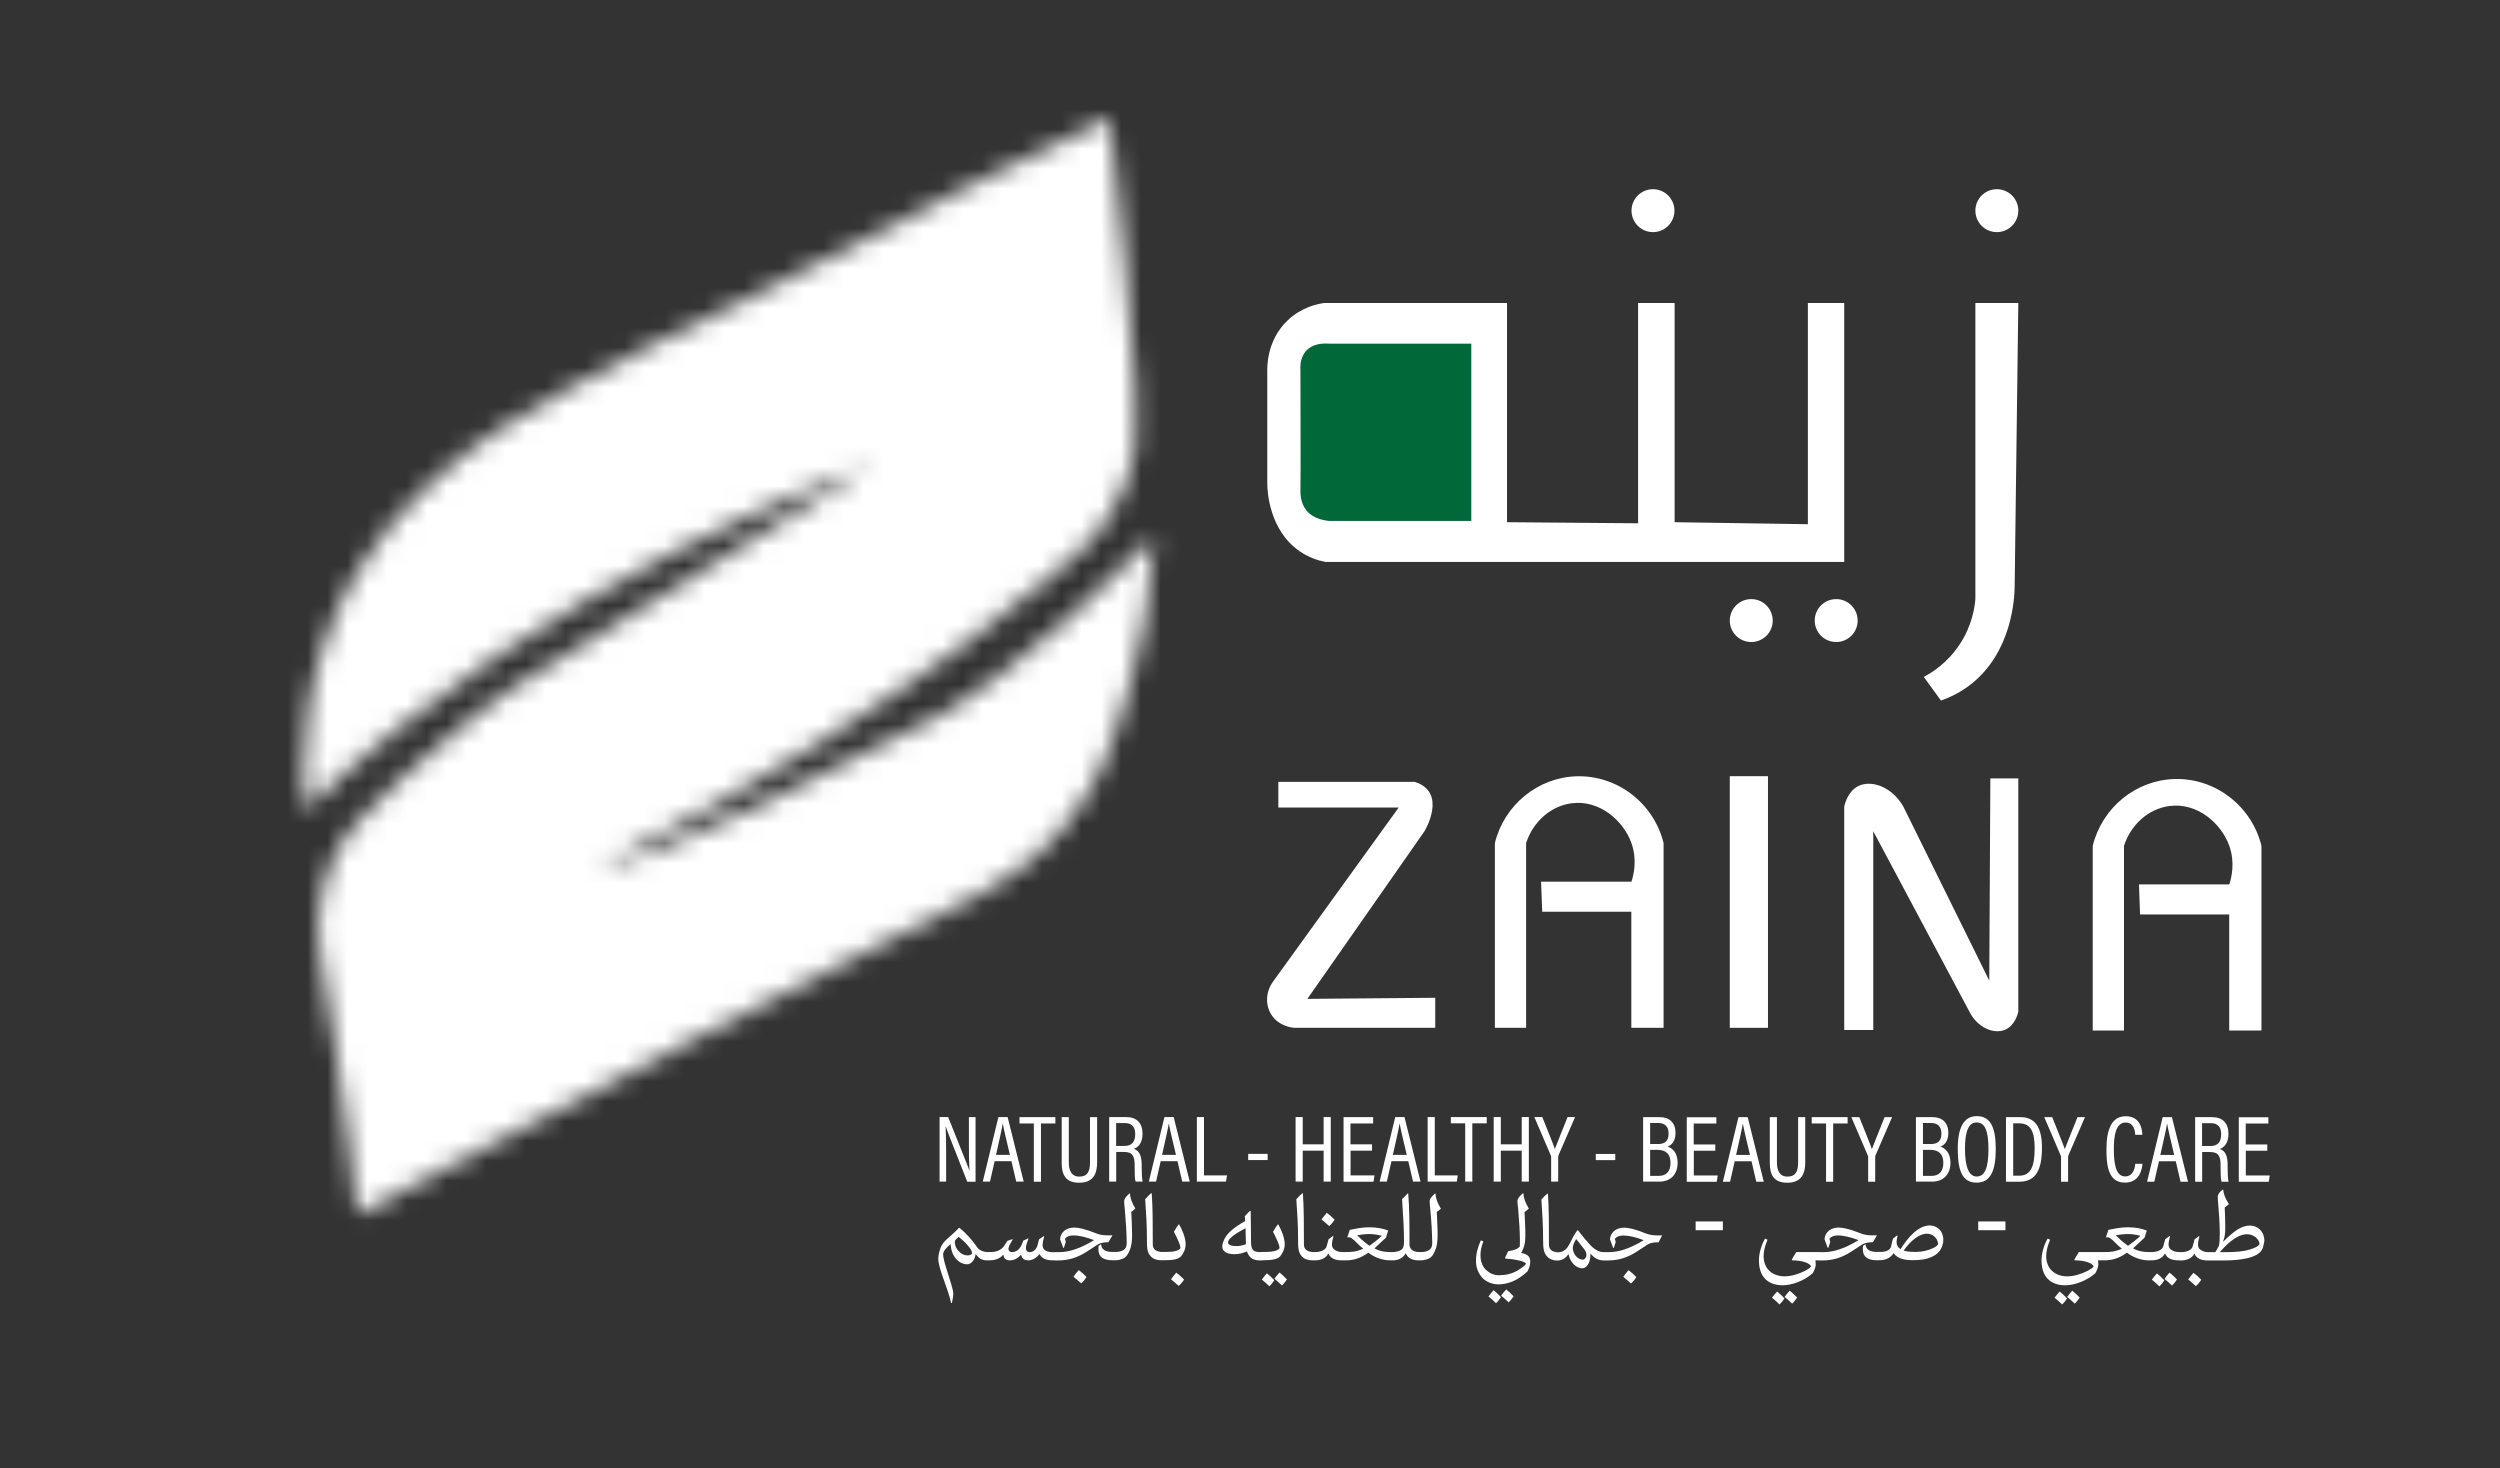 <svg xmlns="http://www.w3.org/2000/svg" width="126" height="74" viewBox="0 0 126 74" fill="none"><rect x="0" y="0" width="126" height="74" fill="#333333" stroke="none"/><g clip-path="url(#clip0_9_3386)"><mask id="mask0_9_3386" style="mask-type:luminance" maskUnits="userSpaceOnUse" x="0" y="0" width="126" height="74"><path d="M126 0.095H0.734V73.165H126V0.095Z" fill="white"></path></mask><g mask="url(#mask0_9_3386)"><mask id="mask1_9_3386" style="mask-type:luminance" maskUnits="userSpaceOnUse" x="15" y="5" width="44" height="57"><path d="M48.542 9.531C42.862 12.357 42.885 12.514 38.36 14.728C34.236 16.749 32.491 17.467 28.831 19.492C25.54 21.315 24.477 22.102 24.067 22.415C22.714 23.442 19.915 25.573 17.894 29.021C15.155 33.698 15.201 38.49 15.404 40.828C27.46 29.021 43.889 23.497 43.889 23.497C33.904 29.578 26.677 34.08 25.807 34.692C25.144 35.162 24.518 35.636 24.518 35.636C24.067 35.981 23.713 36.262 23.51 36.423C23.487 36.441 23.22 36.658 22.921 36.906C21.508 38.08 20.357 39.125 20.357 39.125C19.137 40.28 18.497 40.824 18.005 41.44C17.577 41.979 17.144 42.522 16.762 43.36C16.605 43.705 16.205 44.644 16.076 45.942C15.998 46.771 16.062 47.406 16.173 48.267C16.421 50.145 16.698 51.379 16.854 52.414C16.96 53.114 17.264 55.126 17.6 57.791C17.77 59.144 17.904 60.304 18 61.193C23.777 58.15 29.628 55.112 35.548 52.083C40.206 49.699 44.841 47.346 49.454 45.035C50.568 44.442 52.165 43.415 53.61 41.707C55.59 39.373 56.257 36.989 57.017 34.25C57.5 32.515 58.025 30.075 58.181 27.074C51.465 33.896 47.35 36.064 47.35 36.064C32.187 43.972 30.346 43.645 30.346 43.645C47.023 35.088 54.826 27.401 54.826 27.401C55.332 26.876 56.032 26.02 56.556 24.8C56.957 23.879 57.127 23.041 57.206 22.415V19.598C57.035 17.481 56.87 15.368 56.699 13.251C56.552 11.81 56.4 10.36 56.239 8.9C56.128 7.911 56.018 6.93 55.903 5.95C54.287 6.714 51.705 7.948 48.538 9.527" fill="white"></path></mask><g mask="url(#mask1_9_3386)"><path d="M36.667 -15.559L-12.47 33.577L36.667 82.714L85.803 33.577L36.667 -15.559Z" fill="white"></path></g><mask id="mask2_9_3386" style="mask-type:luminance" maskUnits="userSpaceOnUse" x="0" y="0" width="126" height="74"><path d="M126 0.095H0.734V73.165H126V0.095Z" fill="white"></path></mask><g mask="url(#mask2_9_3386)"><path d="M84.392 10.617C84.392 11.216 83.909 11.699 83.31 11.699C82.712 11.699 82.228 11.216 82.228 10.617C82.228 10.019 82.712 9.536 83.31 9.536C83.909 9.536 84.392 10.019 84.392 10.617Z" fill="white"></path><path d="M101.723 10.617C101.723 11.216 101.24 11.699 100.641 11.699C100.043 11.699 99.559 11.216 99.559 10.617C99.559 10.019 100.043 9.536 100.641 9.536C101.24 9.536 101.723 10.019 101.723 10.617Z" fill="white"></path><path d="M89.345 31.277C89.345 31.875 88.862 32.358 88.263 32.358C87.665 32.358 87.181 31.875 87.181 31.277C87.181 30.678 87.665 30.195 88.263 30.195C88.862 30.195 89.345 30.678 89.345 31.277Z" fill="white"></path><path d="M93.626 31.277C93.626 31.875 93.142 32.358 92.544 32.358C91.946 32.358 91.462 31.875 91.462 31.277C91.462 30.678 91.946 30.195 92.544 30.195C93.142 30.195 93.626 30.678 93.626 31.277Z" fill="white"></path><path d="M99.555 15.271H101.723C101.663 20.036 101.599 24.8 101.539 29.569C101.53 30.14 101.414 32.846 99.343 34.48C98.827 34.886 98.298 35.143 97.824 35.309L96.959 34.117C97.345 33.914 98.142 33.426 98.772 32.473C99.389 31.534 99.522 30.628 99.559 30.19V15.271H99.555Z" fill="white"></path><path d="M91.108 15.271H92.949V28.321H66.794C66.421 28.248 65.951 28.096 65.496 27.778C63.949 26.71 63.876 24.708 63.871 24.422C63.871 22.544 63.871 20.666 63.871 18.788C63.862 18.567 63.816 17.163 64.907 16.137C65.615 15.469 66.426 15.313 66.748 15.271H75.954V26.319L82.56 26.374V15.271H84.401V26.319C86.638 26.356 88.88 26.388 91.117 26.42V15.271" fill="white"></path><path d="M74.154 17.32V26.255H67.006C66.697 26.227 66.191 26.135 65.859 25.744C65.528 25.348 65.537 24.846 65.542 24.63C65.56 23.571 65.542 21.44 65.542 18.618C65.542 18.618 65.381 17.209 67.006 17.32H74.154Z" fill="#016939"></path><path d="M64.428 39.401V40.699H70.495L64.161 49.473C63.793 49.979 63.76 50.647 64.078 51.144C64.465 51.747 65.169 51.798 65.243 51.802H72.336V50.288L65.892 50.343L71.793 41.896C71.793 41.896 72.985 39.944 71.305 39.406H64.428V39.401Z" fill="white"></path><path d="M75.347 51.802H76.916V42.49C77.266 41.417 78.15 40.63 79.19 40.488C80.608 40.29 81.819 41.358 82.224 42.49C82.528 43.342 82.33 44.12 82.224 44.437H77.671L77.727 45.952H82.219V51.802H83.844V42.49C83.347 40.469 81.501 39.065 79.462 39.125C77.515 39.18 75.816 40.561 75.342 42.49V51.802H75.347Z" fill="white"></path><path d="M105.479 51.94H107.049V42.628C107.399 41.556 108.282 40.768 109.323 40.626C110.74 40.428 111.951 41.496 112.356 42.628C112.66 43.48 112.462 44.258 112.356 44.575H107.804L107.859 46.09H112.352V51.94H113.977V42.628C113.479 40.607 111.634 39.203 109.594 39.263C107.647 39.318 105.949 40.699 105.474 42.628V51.94H105.479Z" fill="white"></path><path d="M89.106 39.12H87.181V51.802H89.106V39.12Z" fill="white"></path><path d="M92.949 51.913H94.413V41.896C96.019 44.911 97.626 47.926 99.233 50.941C99.642 51.798 100.498 52.148 101.069 51.894C101.552 51.683 101.7 51.093 101.723 50.992V39.231H100.314L100.259 49.422L95.927 40.649C95.357 39.65 94.316 39.291 93.658 39.618C93.142 39.875 92.986 40.492 92.949 40.649V51.913Z" fill="white"></path></g><path d="M48.358 61.888C48.538 62.026 48.703 62.191 48.874 62.38C49.039 62.56 49.136 62.721 49.274 62.896C49.371 63.02 49.569 63.103 49.753 63.103H49.803V63.522H49.739C49.481 63.522 49.334 63.421 49.187 63.218H49.168C49.141 63.476 48.961 63.72 48.749 63.72C48.298 63.72 47.925 63.269 47.916 62.703C47.654 62.905 47.534 63.085 47.534 63.213C47.534 63.356 47.585 63.577 47.695 63.927C47.87 64.479 48.045 65.018 48.045 65.188C48.045 65.34 48.008 65.533 47.976 65.671H47.935C47.861 65.322 47.714 64.907 47.571 64.511C47.419 64.088 47.29 63.697 47.29 63.457C47.29 63.324 47.313 63.2 47.35 63.057C47.405 62.822 47.534 62.62 47.681 62.491C47.925 62.274 48.16 62.072 48.331 61.883H48.358V61.888ZM48.123 62.583C48.123 62.804 48.225 62.983 48.372 63.112C48.469 63.2 48.593 63.273 48.777 63.273C48.892 63.273 48.989 63.223 48.989 63.154C48.989 63.094 48.961 63.011 48.874 62.896C48.749 62.73 48.602 62.56 48.317 62.339C48.266 62.389 48.123 62.486 48.123 62.583ZM53.164 63.522H53.081C52.676 63.522 52.487 63.398 52.404 63.213H52.386C52.202 63.43 52.013 63.522 51.824 63.522C51.682 63.522 51.52 63.48 51.465 63.25H51.452C51.304 63.411 51.125 63.522 50.885 63.522C50.706 63.522 50.591 63.434 50.572 63.241H50.559C50.361 63.476 50.084 63.522 49.859 63.522H49.803C49.624 63.522 49.573 63.388 49.573 63.301C49.573 63.223 49.624 63.103 49.803 63.103H49.914C50.213 63.103 50.443 63.02 50.605 62.799L50.77 62.541L51.023 62.454L51.037 62.472C50.913 62.689 50.825 62.845 50.825 62.942C50.825 63.038 50.899 63.108 51 63.108C51.097 63.108 51.198 63.075 51.286 63.011C51.369 62.951 51.452 62.836 51.498 62.721L51.576 62.528L51.824 62.413L51.838 62.426C51.742 62.675 51.705 62.799 51.705 62.919C51.705 63.006 51.76 63.108 51.889 63.108C51.999 63.108 52.064 63.066 52.114 63.034C52.211 62.969 52.266 62.859 52.303 62.721C52.317 62.67 52.335 62.606 52.367 62.463L52.616 62.297L52.63 62.307C52.589 62.449 52.547 62.633 52.547 62.758C52.547 63.016 52.773 63.112 53.086 63.112H53.159V63.531L53.164 63.522ZM55.12 62.495C54.738 62.353 54.393 62.265 54.089 62.265C53.9 62.265 53.762 62.325 53.675 62.431L53.716 62.597L53.62 62.891H53.587L53.426 62.459C53.454 62.095 53.744 61.869 54.14 61.869C54.361 61.869 54.697 61.943 55.217 62.15C55.373 62.215 55.571 62.261 55.779 62.261H56.069L55.866 62.606C55.603 62.606 55.419 62.661 55.313 62.73L54.766 63.089C54.31 63.379 53.859 63.526 53.325 63.526H53.173C52.993 63.526 52.943 63.393 52.943 63.306C52.943 63.227 52.993 63.108 53.173 63.108H53.371C53.9 63.108 54.448 62.919 55.125 62.514V62.5L55.12 62.495ZM54.365 64.01C54.499 64.106 54.632 64.226 54.761 64.36C54.688 64.479 54.6 64.585 54.49 64.682C54.361 64.562 54.232 64.456 54.103 64.346C54.19 64.226 54.278 64.111 54.37 64.01H54.365ZM55.489 62.716H55.498C55.511 62.997 55.742 63.098 56.078 63.098H56.165V63.517H56.064C55.64 63.517 55.36 63.37 55.36 62.974C55.36 62.91 55.36 62.854 55.369 62.79L55.489 62.712V62.716ZM56.243 63.098C56.349 63.098 56.469 63.084 56.612 63.011C56.727 62.947 56.787 62.827 56.787 62.657C56.782 62.132 56.745 61.556 56.69 60.953C56.676 60.801 56.658 60.663 56.658 60.544C56.658 60.47 56.69 60.396 56.754 60.323C56.8 60.267 56.865 60.203 56.934 60.143L56.957 60.161C56.952 60.373 57.054 60.631 57.224 60.912C57.164 60.967 57.095 61.022 57.017 61.078C57.031 61.455 57.058 61.851 57.058 62.215C57.058 62.578 57.021 62.841 56.925 63.038C56.856 63.204 56.777 63.342 56.626 63.421C56.497 63.485 56.345 63.517 56.216 63.517H56.165C55.986 63.517 55.935 63.384 55.935 63.296C55.935 63.218 55.986 63.098 56.165 63.098H56.239H56.243ZM58.605 63.517H58.568C58.31 63.517 58.14 63.467 58.006 63.328C57.809 63.126 57.804 62.891 57.804 62.408C57.804 61.786 57.767 61.133 57.716 60.438C57.827 60.318 57.928 60.208 58.025 60.134L58.048 60.148C58.099 60.866 58.099 61.717 58.099 62.523V62.712C58.099 62.923 58.218 63.016 58.342 63.062C58.425 63.089 58.508 63.098 58.554 63.098H58.6V63.517H58.605ZM58.66 63.098C58.941 63.098 59.162 63.089 59.304 63.034C59.42 62.992 59.493 62.947 59.493 62.891C59.493 62.739 59.337 62.417 59.166 62.081C59.245 61.938 59.328 61.814 59.41 61.708H59.429C59.581 61.975 59.756 62.385 59.756 62.707C59.756 62.951 59.659 63.144 59.526 63.319C59.378 63.467 59.143 63.517 58.642 63.517H58.6C58.421 63.517 58.37 63.384 58.37 63.296C58.37 63.218 58.421 63.098 58.6 63.098H58.656H58.66ZM59.282 64.139C59.415 64.235 59.548 64.355 59.677 64.489C59.604 64.608 59.516 64.714 59.406 64.811C59.277 64.691 59.148 64.585 59.019 64.475C59.107 64.355 59.194 64.24 59.286 64.139H59.282Z" fill="white"></path><path d="M62.2 63.209C61.855 63.209 61.602 63.089 61.602 62.827C61.602 62.73 61.634 62.61 61.712 62.445C61.85 62.155 62.195 61.855 62.757 61.542L62.739 61.298C62.821 61.202 62.909 61.11 62.996 61.031H63.033C63.047 61.538 63.047 62.053 63.051 62.56C63.051 62.79 63.079 62.937 63.176 63.02C63.249 63.084 63.374 63.108 63.521 63.108H63.599V63.526H63.526C63.203 63.526 62.973 63.439 62.844 63.071C62.656 63.154 62.449 63.213 62.195 63.213L62.2 63.209ZM62.78 61.901C62.195 62.205 61.892 62.445 61.892 62.62C61.892 62.748 62.089 62.804 62.31 62.804C62.453 62.804 62.6 62.776 62.794 62.712L62.775 61.901H62.78ZM63.654 63.098C63.935 63.098 64.156 63.089 64.299 63.034C64.414 62.992 64.488 62.946 64.488 62.891C64.488 62.739 64.331 62.417 64.161 62.081C64.239 61.938 64.322 61.814 64.405 61.708H64.423C64.575 61.975 64.75 62.385 64.75 62.707C64.75 62.951 64.653 63.144 64.52 63.319C64.373 63.467 64.138 63.517 63.636 63.517H63.595C63.415 63.517 63.364 63.384 63.364 63.296C63.364 63.218 63.415 63.098 63.595 63.098H63.65H63.654ZM63.977 64.829C63.843 64.7 63.724 64.594 63.595 64.488C63.682 64.369 63.77 64.263 63.852 64.175C63.986 64.281 64.096 64.387 64.225 64.525C64.133 64.659 64.069 64.742 63.977 64.829ZM64.612 64.788C64.478 64.659 64.359 64.553 64.23 64.447C64.317 64.327 64.405 64.221 64.488 64.134C64.621 64.24 64.732 64.346 64.861 64.484C64.769 64.617 64.704 64.7 64.612 64.788ZM66.223 63.522H66.186C65.928 63.522 65.758 63.471 65.625 63.333C65.427 63.13 65.422 62.896 65.422 62.412C65.422 61.791 65.385 61.137 65.335 60.442C65.445 60.323 65.546 60.212 65.643 60.138L65.666 60.152C65.717 60.87 65.717 61.722 65.717 62.528V62.716C65.717 62.928 65.836 63.02 65.961 63.066C66.044 63.094 66.126 63.103 66.172 63.103H66.219V63.522H66.223ZM66.297 63.103C66.55 63.103 66.812 63.002 66.863 62.813L66.96 62.458L67.185 62.293L67.204 62.316C67.157 62.481 67.13 62.624 67.13 62.698C67.13 62.813 67.157 62.91 67.24 62.969C67.346 63.057 67.475 63.103 67.645 63.103H67.705V63.522H67.632C67.309 63.522 67.066 63.434 66.955 63.186H66.941C66.831 63.407 66.568 63.522 66.287 63.522H66.223C66.044 63.522 65.993 63.388 65.993 63.301C65.993 63.223 66.044 63.103 66.223 63.103H66.297ZM66.868 61.123C67.001 61.22 67.135 61.34 67.263 61.473C67.19 61.593 67.102 61.699 66.992 61.796C66.863 61.676 66.734 61.57 66.605 61.459C66.693 61.34 66.78 61.225 66.872 61.123H66.868ZM67.839 63.103C68.12 63.103 68.35 63.094 68.7 62.937V62.923C68.548 62.822 68.396 62.643 68.239 62.5C68.156 62.426 68.069 62.362 68.014 62.362H67.903L68.032 61.98L68.133 61.966C68.391 61.911 68.69 61.855 69.013 61.855C69.395 61.855 69.722 61.92 69.966 62.021L69.85 62.38L69.28 62.91V62.923C69.501 63.043 69.749 63.103 70.025 63.103H70.159V63.522H70.062C69.694 63.522 69.289 63.384 68.971 63.14H68.957C68.552 63.43 68.203 63.522 67.811 63.522H67.71C67.53 63.522 67.48 63.388 67.48 63.301C67.48 63.223 67.53 63.103 67.71 63.103H67.848H67.839ZM69.031 62.781C69.224 62.643 69.427 62.491 69.634 62.293V62.279C69.454 62.237 69.252 62.196 69.022 62.196C68.81 62.196 68.608 62.219 68.414 62.256V62.27C68.474 62.32 68.538 62.389 68.608 62.458C68.718 62.56 68.861 62.675 69.013 62.785H69.026L69.031 62.781ZM70.223 63.103C70.357 63.103 70.504 63.057 70.605 63.002C70.702 62.946 70.762 62.84 70.762 62.606C70.762 61.947 70.725 61.358 70.674 60.603L70.665 60.438L70.955 60.143H70.974C71.038 60.921 71.038 61.722 71.038 62.73C71.038 62.882 71.144 63.103 71.521 63.103H71.563V63.522H71.494C71.19 63.522 70.96 63.416 70.854 63.172H70.84C70.739 63.361 70.527 63.522 70.205 63.522H70.15C69.97 63.522 69.919 63.388 69.919 63.301C69.919 63.223 69.97 63.103 70.15 63.103H70.214H70.223ZM71.641 63.103C71.747 63.103 71.867 63.089 72.009 63.015C72.124 62.951 72.184 62.831 72.184 62.661C72.18 62.136 72.143 61.561 72.088 60.958C72.074 60.806 72.055 60.668 72.055 60.548C72.055 60.474 72.088 60.401 72.152 60.327C72.198 60.272 72.263 60.208 72.332 60.148L72.355 60.166C72.35 60.378 72.451 60.636 72.621 60.916C72.562 60.972 72.493 61.027 72.414 61.082C72.428 61.459 72.456 61.855 72.456 62.219C72.456 62.583 72.419 62.845 72.322 63.043C72.253 63.209 72.175 63.347 72.023 63.425C71.894 63.489 71.742 63.522 71.613 63.522H71.563C71.383 63.522 71.333 63.388 71.333 63.301C71.333 63.223 71.383 63.103 71.563 63.103H71.636H71.641Z" fill="white"></path><path d="M76.787 60.161C76.783 60.373 76.884 60.631 77.054 60.912C76.995 60.967 76.916 61.031 76.838 61.087C76.852 61.464 76.879 61.851 76.879 62.215C76.879 62.578 76.843 62.84 76.668 63.144C77.054 63.236 77.124 63.356 77.124 63.628C77.124 63.738 77.087 63.881 76.99 64.07C76.474 64.576 75.945 64.732 75.512 64.732C75.199 64.732 74.914 64.599 74.73 64.424C74.509 64.189 74.389 63.895 74.389 63.545C74.389 63.149 74.5 62.822 74.633 62.514L74.762 62.564C74.675 62.804 74.615 63.025 74.615 63.255C74.615 63.485 74.665 63.706 74.803 63.899C74.997 64.134 75.241 64.272 75.549 64.272C75.858 64.272 76.194 64.208 76.493 64.028C76.659 63.927 76.834 63.807 76.907 63.701C76.907 63.577 76.359 63.467 75.876 63.43L75.853 63.402L76.01 63.061C76.382 63.006 76.525 62.919 76.599 62.822C76.603 62.702 76.603 62.583 76.603 62.463C76.599 62.067 76.571 61.552 76.516 60.949C76.502 60.797 76.479 60.659 76.479 60.539C76.479 60.465 76.511 60.392 76.576 60.318C76.622 60.263 76.686 60.198 76.755 60.138L76.778 60.157L76.787 60.161ZM75.402 65.681C75.268 65.552 75.149 65.446 75.02 65.34C75.107 65.22 75.195 65.115 75.278 65.027C75.411 65.133 75.522 65.239 75.65 65.377C75.558 65.51 75.494 65.593 75.402 65.681ZM76.037 65.639C75.904 65.51 75.784 65.404 75.655 65.299C75.743 65.179 75.83 65.073 75.913 64.986C76.046 65.091 76.157 65.197 76.286 65.335C76.194 65.469 76.129 65.552 76.037 65.639ZM78.822 63.029C79.006 62.928 79.08 62.739 79.2 62.509C79.282 62.343 79.351 62.205 79.499 62.007H79.531C79.729 62.265 79.922 62.505 80.152 62.753C80.392 63.006 80.613 63.108 80.834 63.108H80.875V63.526H80.834C80.553 63.526 80.364 63.416 80.166 63.186H80.157V63.241C80.157 63.692 79.936 63.922 79.747 63.922C79.43 63.922 79.126 63.605 79.057 63.218H79.038C78.919 63.402 78.739 63.531 78.481 63.531C78.293 63.531 78.122 63.476 77.989 63.342C77.791 63.14 77.772 62.91 77.772 62.426C77.772 61.805 77.736 61.151 77.685 60.456C77.796 60.336 77.897 60.226 77.993 60.152L78.016 60.166C78.067 60.884 78.067 61.736 78.067 62.541V62.73C78.067 62.942 78.187 63.034 78.311 63.08C78.394 63.108 78.477 63.117 78.523 63.117C78.601 63.117 78.725 63.089 78.813 63.043L78.822 63.029ZM79.43 62.454C79.328 62.643 79.269 62.767 79.269 62.9C79.269 63.158 79.48 63.485 79.779 63.485C79.862 63.485 79.954 63.388 79.954 63.246C79.954 63.154 79.936 63.084 79.844 62.96C79.724 62.79 79.582 62.633 79.444 62.454H79.425H79.43ZM81.078 63.108C81.607 63.108 82.155 62.919 82.831 62.514V62.5C82.454 62.357 82.109 62.27 81.805 62.27C81.616 62.27 81.478 62.33 81.391 62.435L81.432 62.601L81.335 62.896H81.303L81.142 62.463C81.17 62.099 81.46 61.874 81.856 61.874C82.076 61.874 82.422 61.952 82.933 62.159C83.089 62.224 83.287 62.261 83.494 62.265H83.761H83.77L83.596 62.61C83.319 62.606 83.135 62.661 83.029 62.73L82.482 63.089C82.044 63.374 81.575 63.526 81.059 63.526H80.889C80.709 63.526 80.659 63.393 80.659 63.305C80.659 63.227 80.709 63.108 80.889 63.108H81.087H81.078ZM82.076 64.014C82.21 64.111 82.344 64.231 82.472 64.364C82.399 64.484 82.311 64.59 82.201 64.686C82.072 64.567 81.943 64.461 81.814 64.35C81.902 64.231 81.989 64.116 82.081 64.014H82.076Z" fill="white"></path><path d="M86.832 61.561H85.46V62.003H86.832V61.561Z" fill="white"></path><path d="M91.688 63.103V63.522H91.499C91.508 63.614 91.513 63.692 91.513 63.757C91.513 63.867 91.407 64.097 91.366 64.166C90.942 64.548 90.321 64.778 89.837 64.778C89.418 64.778 89.124 64.636 88.935 64.424C88.733 64.198 88.65 63.881 88.65 63.508C88.65 63.181 88.774 62.739 88.958 62.426L89.082 62.481C88.944 62.818 88.885 63.084 88.885 63.306C88.885 63.586 88.977 63.844 89.147 64.019C89.345 64.226 89.63 64.327 89.939 64.327C90.247 64.327 90.588 64.24 90.984 64.047C91.131 63.964 91.251 63.886 91.278 63.821C91.205 63.664 90.846 63.522 90.325 63.522L90.307 63.476L90.532 63.103H91.692H91.688ZM89.69 65.745C89.557 65.616 89.437 65.51 89.308 65.404C89.395 65.285 89.483 65.179 89.566 65.091C89.699 65.197 89.81 65.303 89.939 65.441C89.847 65.575 89.782 65.658 89.69 65.745ZM90.325 65.704C90.192 65.575 90.072 65.469 89.943 65.363C90.031 65.243 90.118 65.138 90.201 65.05C90.335 65.156 90.445 65.262 90.574 65.4C90.482 65.533 90.417 65.616 90.325 65.704ZM93.649 62.495C93.267 62.353 92.922 62.265 92.618 62.265C92.429 62.265 92.291 62.325 92.204 62.431L92.245 62.597L92.148 62.891H92.116L91.955 62.459C91.983 62.095 92.272 61.869 92.668 61.869C92.889 61.869 93.225 61.943 93.746 62.15C93.902 62.215 94.1 62.261 94.307 62.261H94.597L94.395 62.606C94.132 62.606 93.948 62.661 93.842 62.73L93.294 63.089C92.839 63.379 92.388 63.526 91.854 63.526H91.702C91.522 63.526 91.472 63.393 91.472 63.306C91.472 63.227 91.522 63.108 91.702 63.108H91.9C92.429 63.108 92.977 62.919 93.653 62.514V62.5L93.649 62.495ZM94.017 62.716H94.026C94.04 62.997 94.27 63.098 94.606 63.098H94.694V63.517H94.593C94.169 63.517 93.888 63.37 93.888 62.974C93.888 62.91 93.888 62.854 93.897 62.79L94.017 62.712V62.716ZM94.772 63.098C95.053 63.098 95.274 63.006 95.315 62.808C95.343 62.679 95.366 62.555 95.403 62.435C95.476 62.366 95.545 62.316 95.619 62.265L95.637 62.284C95.61 62.389 95.587 62.495 95.587 62.592C95.587 62.762 95.647 62.864 95.785 62.956C95.974 62.67 96.176 62.38 96.461 62.123C96.673 61.934 96.959 61.763 97.249 61.763C97.562 61.763 97.769 61.943 97.861 62.123C97.925 62.256 97.944 62.385 97.944 62.505C97.944 62.606 97.916 62.716 97.879 62.818C97.792 63.075 97.585 63.282 97.198 63.411C97 63.48 96.719 63.513 96.383 63.513C95.95 63.513 95.619 63.416 95.439 63.167H95.43C95.255 63.444 94.97 63.513 94.749 63.513H94.708C94.528 63.513 94.477 63.379 94.477 63.292C94.477 63.213 94.528 63.094 94.708 63.094H94.781L94.772 63.098ZM96.563 63.098C96.876 63.098 97.198 63.016 97.414 62.91C97.571 62.836 97.681 62.762 97.681 62.675C97.64 62.394 97.41 62.178 97.115 62.178C96.728 62.178 96.287 62.537 95.946 63.029C96.066 63.071 96.268 63.098 96.558 63.098H96.563Z" fill="white"></path><path d="M101.074 61.561H99.702V62.003H101.074V61.561Z" fill="white"></path><path d="M105.93 63.103V63.522H105.741C105.751 63.614 105.755 63.692 105.755 63.757C105.755 63.867 105.649 64.097 105.608 64.166C105.184 64.548 104.563 64.779 104.08 64.779C103.661 64.779 103.366 64.636 103.177 64.424C102.975 64.199 102.892 63.881 102.892 63.508C102.892 63.181 103.016 62.739 103.2 62.426L103.325 62.482C103.187 62.818 103.127 63.085 103.127 63.306C103.127 63.586 103.219 63.844 103.389 64.019C103.587 64.226 103.872 64.328 104.181 64.328C104.489 64.328 104.83 64.24 105.226 64.047C105.373 63.964 105.493 63.886 105.52 63.821C105.447 63.665 105.088 63.522 104.568 63.522L104.549 63.476L104.775 63.103H105.935H105.93ZM103.932 65.745C103.799 65.616 103.679 65.51 103.55 65.405C103.638 65.285 103.725 65.179 103.808 65.092C103.942 65.198 104.052 65.303 104.181 65.441C104.089 65.575 104.024 65.658 103.932 65.745ZM104.568 65.704C104.434 65.575 104.314 65.469 104.185 65.363C104.273 65.243 104.36 65.138 104.443 65.05C104.577 65.156 104.687 65.262 104.816 65.4C104.724 65.534 104.66 65.616 104.568 65.704ZM106.073 63.103C106.354 63.103 106.584 63.094 106.934 62.937V62.923C106.782 62.822 106.63 62.643 106.473 62.5C106.39 62.426 106.303 62.362 106.248 62.362H106.137L106.266 61.98L106.367 61.966C106.625 61.911 106.924 61.855 107.247 61.855C107.629 61.855 107.956 61.92 108.199 62.021L108.084 62.38L107.514 62.91V62.923C107.735 63.043 107.983 63.103 108.259 63.103H108.393V63.522H108.296C107.928 63.522 107.523 63.384 107.205 63.14H107.191C106.786 63.43 106.436 63.522 106.045 63.522H105.944C105.764 63.522 105.714 63.388 105.714 63.301C105.714 63.223 105.764 63.103 105.944 63.103H106.082H106.073ZM107.265 62.781C107.458 62.643 107.661 62.491 107.868 62.293V62.279C107.689 62.238 107.486 62.196 107.256 62.196C107.044 62.196 106.842 62.219 106.648 62.256V62.27C106.708 62.321 106.772 62.389 106.842 62.459C106.952 62.56 107.095 62.675 107.247 62.785H107.26L107.265 62.781ZM108.462 63.103C108.715 63.103 108.977 63.002 109.028 62.813L109.125 62.459L109.35 62.293L109.369 62.316C109.323 62.482 109.295 62.624 109.295 62.698C109.295 62.813 109.323 62.91 109.406 62.969C109.511 63.057 109.64 63.103 109.811 63.103H109.87V63.522H109.797C109.475 63.522 109.231 63.434 109.12 63.186H109.106C108.996 63.407 108.733 63.522 108.453 63.522H108.388C108.209 63.522 108.158 63.388 108.158 63.301C108.158 63.223 108.209 63.103 108.388 63.103H108.462ZM108.835 64.834C108.701 64.705 108.582 64.599 108.453 64.493C108.54 64.374 108.628 64.268 108.71 64.18C108.844 64.286 108.954 64.392 109.083 64.53C108.991 64.663 108.927 64.746 108.835 64.834ZM109.47 64.792C109.336 64.663 109.217 64.558 109.088 64.452C109.175 64.332 109.263 64.226 109.346 64.139C109.479 64.245 109.59 64.35 109.719 64.489C109.626 64.622 109.562 64.705 109.47 64.792ZM109.944 63.108C110.197 63.108 110.46 63.006 110.51 62.818L110.607 62.463L110.832 62.297L110.851 62.321C110.805 62.486 110.777 62.629 110.777 62.703C110.777 62.818 110.805 62.914 110.888 62.974C110.994 63.062 111.122 63.108 111.293 63.108H111.353V63.526H111.279C110.957 63.526 110.713 63.439 110.602 63.191H110.589C110.478 63.411 110.216 63.526 109.935 63.526H109.87C109.691 63.526 109.64 63.393 109.64 63.306C109.64 63.227 109.691 63.108 109.87 63.108H109.944ZM110.547 64.148C110.681 64.245 110.814 64.364 110.943 64.498C110.869 64.618 110.782 64.723 110.671 64.82C110.542 64.7 110.414 64.594 110.285 64.484C110.372 64.364 110.46 64.249 110.552 64.148H110.547ZM111.652 63.108L111.827 62.808C111.868 62.643 111.877 62.495 111.877 62.155C111.877 61.708 111.831 61.022 111.795 60.65C111.785 60.548 111.776 60.429 111.776 60.327C111.776 60.18 111.868 60.074 112.034 59.95L112.057 59.973C112.057 60.162 112.154 60.401 112.338 60.691L112.126 60.857C112.144 61.211 112.154 61.566 112.154 61.92C112.154 62.21 112.112 62.403 112.039 62.578H112.052C112.296 62.334 112.559 62.104 112.775 61.966C112.959 61.851 113.18 61.768 113.392 61.768C113.581 61.768 113.765 61.842 113.88 61.952C114.032 62.095 114.124 62.293 114.124 62.532C114.124 62.597 114.082 62.753 114.05 62.882C113.884 63.448 112.743 63.526 112.094 63.526H111.357C111.178 63.526 111.127 63.393 111.127 63.306C111.127 63.227 111.178 63.108 111.357 63.108H111.661H111.652ZM112.167 63.108C112.881 63.108 113.332 63.034 113.682 62.864C113.779 62.818 113.843 62.762 113.88 62.712C113.88 62.477 113.608 62.205 113.249 62.205C112.826 62.205 112.352 62.551 111.882 63.108H112.172H112.167Z" fill="white"></path><path d="M47.346 56.299H47.787C48.685 58.55 48.814 58.859 48.855 59.002H48.86C48.837 58.564 48.832 58.076 48.832 57.547V56.304H49.168V59.559H48.749C47.815 57.193 47.7 56.893 47.663 56.764H47.658C47.681 57.169 47.686 57.703 47.686 58.288V59.554H47.355V56.299H47.346ZM49.891 59.554H49.532L50.319 56.299H50.784L51.594 59.554H51.217L50.977 58.523H50.13L49.896 59.554H49.891ZM50.899 58.205C50.71 57.404 50.586 56.898 50.545 56.64H50.535C50.489 56.925 50.356 57.51 50.2 58.205H50.904H50.899ZM52.11 56.622H51.383V56.304H53.191V56.622H52.464V59.559H52.105V56.622H52.11ZM53.868 56.304V58.587C53.868 58.946 53.974 59.301 54.402 59.301C54.83 59.301 54.936 59.006 54.936 58.587V56.304H55.295V58.592C55.295 59.186 55.079 59.609 54.393 59.609C53.707 59.609 53.509 59.209 53.509 58.61V56.304H53.868ZM56.257 58.058V59.554H55.903V56.299H56.75C57.298 56.299 57.583 56.608 57.583 57.142C57.583 57.63 57.344 57.837 57.146 57.901C57.445 58.007 57.541 58.274 57.541 58.73V58.859C57.541 59.163 57.551 59.379 57.588 59.554H57.233C57.187 59.407 57.187 59.117 57.187 58.854V58.744C57.187 58.279 57.09 58.058 56.653 58.058H56.257ZM56.257 57.754H56.672C57.067 57.754 57.215 57.529 57.215 57.151C57.215 56.824 57.063 56.603 56.704 56.603H56.253V57.754H56.257ZM58.26 59.554H57.901L58.688 56.299H59.153L59.963 59.554H59.585L59.346 58.523H58.499L58.264 59.554H58.26ZM59.268 58.205C59.079 57.404 58.955 56.898 58.913 56.64H58.904C58.858 56.925 58.725 57.51 58.568 58.205H59.272H59.268ZM60.322 56.299H60.681V59.241H61.841L61.79 59.554H60.322V56.299ZM63.889 58.154V58.468H62.909V58.154H63.889ZM65.298 56.299H65.657V57.676H66.711V56.299H67.07V59.554H66.711V57.993H65.657V59.554H65.298V56.299ZM68.069 57.993V59.241H69.275L69.224 59.559H67.715V56.304H69.206V56.622H68.064V57.676H69.151V57.993H68.064H68.069ZM69.892 59.554H69.533L70.32 56.299H70.785L71.595 59.554H71.218L70.978 58.523H70.131L69.897 59.554H69.892ZM70.9 58.205C70.711 57.404 70.587 56.898 70.546 56.64H70.536C70.49 56.925 70.357 57.51 70.2 58.205H70.905H70.9ZM71.954 56.299H72.313V59.241H73.473L73.422 59.554H71.954V56.299ZM73.851 56.617H73.123V56.299H74.932V56.617H74.205V59.554H73.846V56.617H73.851ZM75.282 56.299H75.641V57.676H76.695V56.299H77.054V59.554H76.695V57.993H75.641V59.554H75.282V56.299ZM78.178 59.554V58.316C78.178 58.283 78.168 58.256 78.159 58.233L77.331 56.299H77.731C77.952 56.852 78.265 57.616 78.366 57.911C78.481 57.597 78.799 56.824 79.006 56.299H79.384L78.546 58.233C78.546 58.233 78.532 58.279 78.532 58.316V59.554H78.173H78.178ZM81.409 58.159V58.472H80.428V58.159H81.409ZM82.813 56.304H83.66C84.148 56.304 84.447 56.594 84.447 57.096C84.447 57.533 84.235 57.722 84.047 57.786C84.295 57.874 84.553 58.099 84.553 58.601C84.553 59.186 84.199 59.554 83.637 59.554H82.813V56.299V56.304ZM83.54 57.662C83.95 57.662 84.097 57.478 84.097 57.128C84.097 56.801 83.927 56.599 83.586 56.599H83.167V57.657H83.54V57.662ZM83.167 59.264H83.605C83.987 59.264 84.194 59.034 84.194 58.606C84.194 58.178 83.973 57.952 83.536 57.952H83.167V59.264ZM85.368 57.998V59.245H86.574L86.523 59.563H85.013V56.309H86.505V56.626H85.363V57.68H86.45V57.998H85.363H85.368ZM87.191 59.559H86.832L87.619 56.304H88.084L88.894 59.559H88.516L88.277 58.527H87.43L87.195 59.559H87.191ZM88.199 58.21C88.01 57.409 87.886 56.903 87.844 56.645H87.835C87.789 56.93 87.656 57.515 87.499 58.21H88.203H88.199ZM89.557 56.304V58.587C89.557 58.946 89.662 59.301 90.091 59.301C90.519 59.301 90.625 59.006 90.625 58.587V56.304H90.984V58.592C90.984 59.186 90.767 59.609 90.081 59.609C89.395 59.609 89.198 59.209 89.198 58.61V56.304H89.557ZM92.038 56.622H91.311V56.304H93.12V56.622H92.392V59.559H92.033V56.622H92.038ZM94.155 59.559V58.32C94.155 58.288 94.146 58.26 94.137 58.237L93.308 56.304H93.709C93.93 56.856 94.243 57.621 94.344 57.915C94.459 57.602 94.777 56.829 94.984 56.304H95.361L94.523 58.237C94.523 58.237 94.51 58.283 94.51 58.32V59.559H94.151H94.155ZM96.563 56.304H97.41C97.898 56.304 98.197 56.594 98.197 57.096C98.197 57.533 97.985 57.722 97.796 57.786C98.045 57.874 98.303 58.099 98.303 58.601C98.303 59.186 97.948 59.554 97.387 59.554H96.563V56.299V56.304ZM97.29 57.662C97.7 57.662 97.847 57.478 97.847 57.128C97.847 56.801 97.677 56.599 97.336 56.599H96.917V57.657H97.29V57.662ZM96.917 59.264H97.354C97.737 59.264 97.944 59.034 97.944 58.606C97.944 58.178 97.723 57.952 97.285 57.952H96.917V59.264ZM100.586 57.901C100.586 59.011 100.323 59.605 99.619 59.605C98.915 59.605 98.671 59.029 98.671 57.906C98.671 56.783 98.998 56.253 99.633 56.253C100.305 56.253 100.586 56.797 100.586 57.897V57.901ZM99.628 59.296C100.043 59.296 100.218 58.84 100.218 57.906C100.218 56.971 100.029 56.571 99.624 56.571C99.219 56.571 99.035 57.017 99.035 57.901C99.035 58.785 99.223 59.296 99.624 59.296H99.628ZM101.106 56.304H101.829C102.579 56.304 102.915 56.829 102.915 57.846C102.915 58.951 102.611 59.559 101.773 59.559H101.101V56.304H101.106ZM101.465 59.255H101.764C102.358 59.255 102.547 58.781 102.547 57.86C102.547 56.995 102.326 56.617 101.769 56.617H101.465V59.255ZM103.877 59.559V58.32C103.877 58.288 103.868 58.26 103.859 58.237L103.03 56.304H103.431C103.652 56.856 103.965 57.621 104.066 57.915C104.181 57.602 104.499 56.829 104.706 56.304H105.083L104.245 58.237C104.245 58.237 104.232 58.283 104.232 58.32V59.559H103.873H103.877ZM107.979 58.656C107.965 58.845 107.882 59.605 107.095 59.605C106.229 59.605 106.165 58.688 106.165 57.906C106.165 56.958 106.413 56.258 107.136 56.258C107.919 56.258 107.965 56.995 107.974 57.193H107.615C107.61 57.082 107.587 56.576 107.132 56.576C106.621 56.576 106.538 57.275 106.538 57.911C106.538 58.596 106.616 59.291 107.104 59.291C107.537 59.291 107.606 58.822 107.62 58.656H107.983H107.979ZM108.572 59.559H108.213L109 56.304H109.465L110.276 59.559H109.898L109.659 58.527H108.812L108.577 59.559H108.572ZM109.58 58.21C109.392 57.409 109.267 56.903 109.226 56.645H109.217C109.171 56.93 109.037 57.515 108.881 58.21H109.585H109.58ZM110.989 58.062V59.559H110.635V56.304H111.482C112.029 56.304 112.315 56.612 112.315 57.146C112.315 57.634 112.075 57.842 111.877 57.906C112.177 58.012 112.273 58.279 112.273 58.734V58.863C112.273 59.167 112.283 59.384 112.319 59.559H111.965C111.919 59.411 111.919 59.121 111.919 58.859V58.748C111.919 58.283 111.822 58.062 111.385 58.062H110.989ZM110.989 57.759H111.403C111.799 57.759 111.947 57.533 111.947 57.156C111.947 56.829 111.795 56.608 111.436 56.608H110.984V57.759H110.989ZM113.189 57.998V59.245H114.395L114.345 59.563H112.835V56.309H114.326V56.626H113.185V57.68H114.271V57.998H113.185H113.189Z" fill="white"></path></g></g><defs><clipPath id="clip0_9_3386"><rect width="125.266" height="73.071" fill="white" transform="translate(0.734 0.095)"></rect></clipPath></defs></svg>